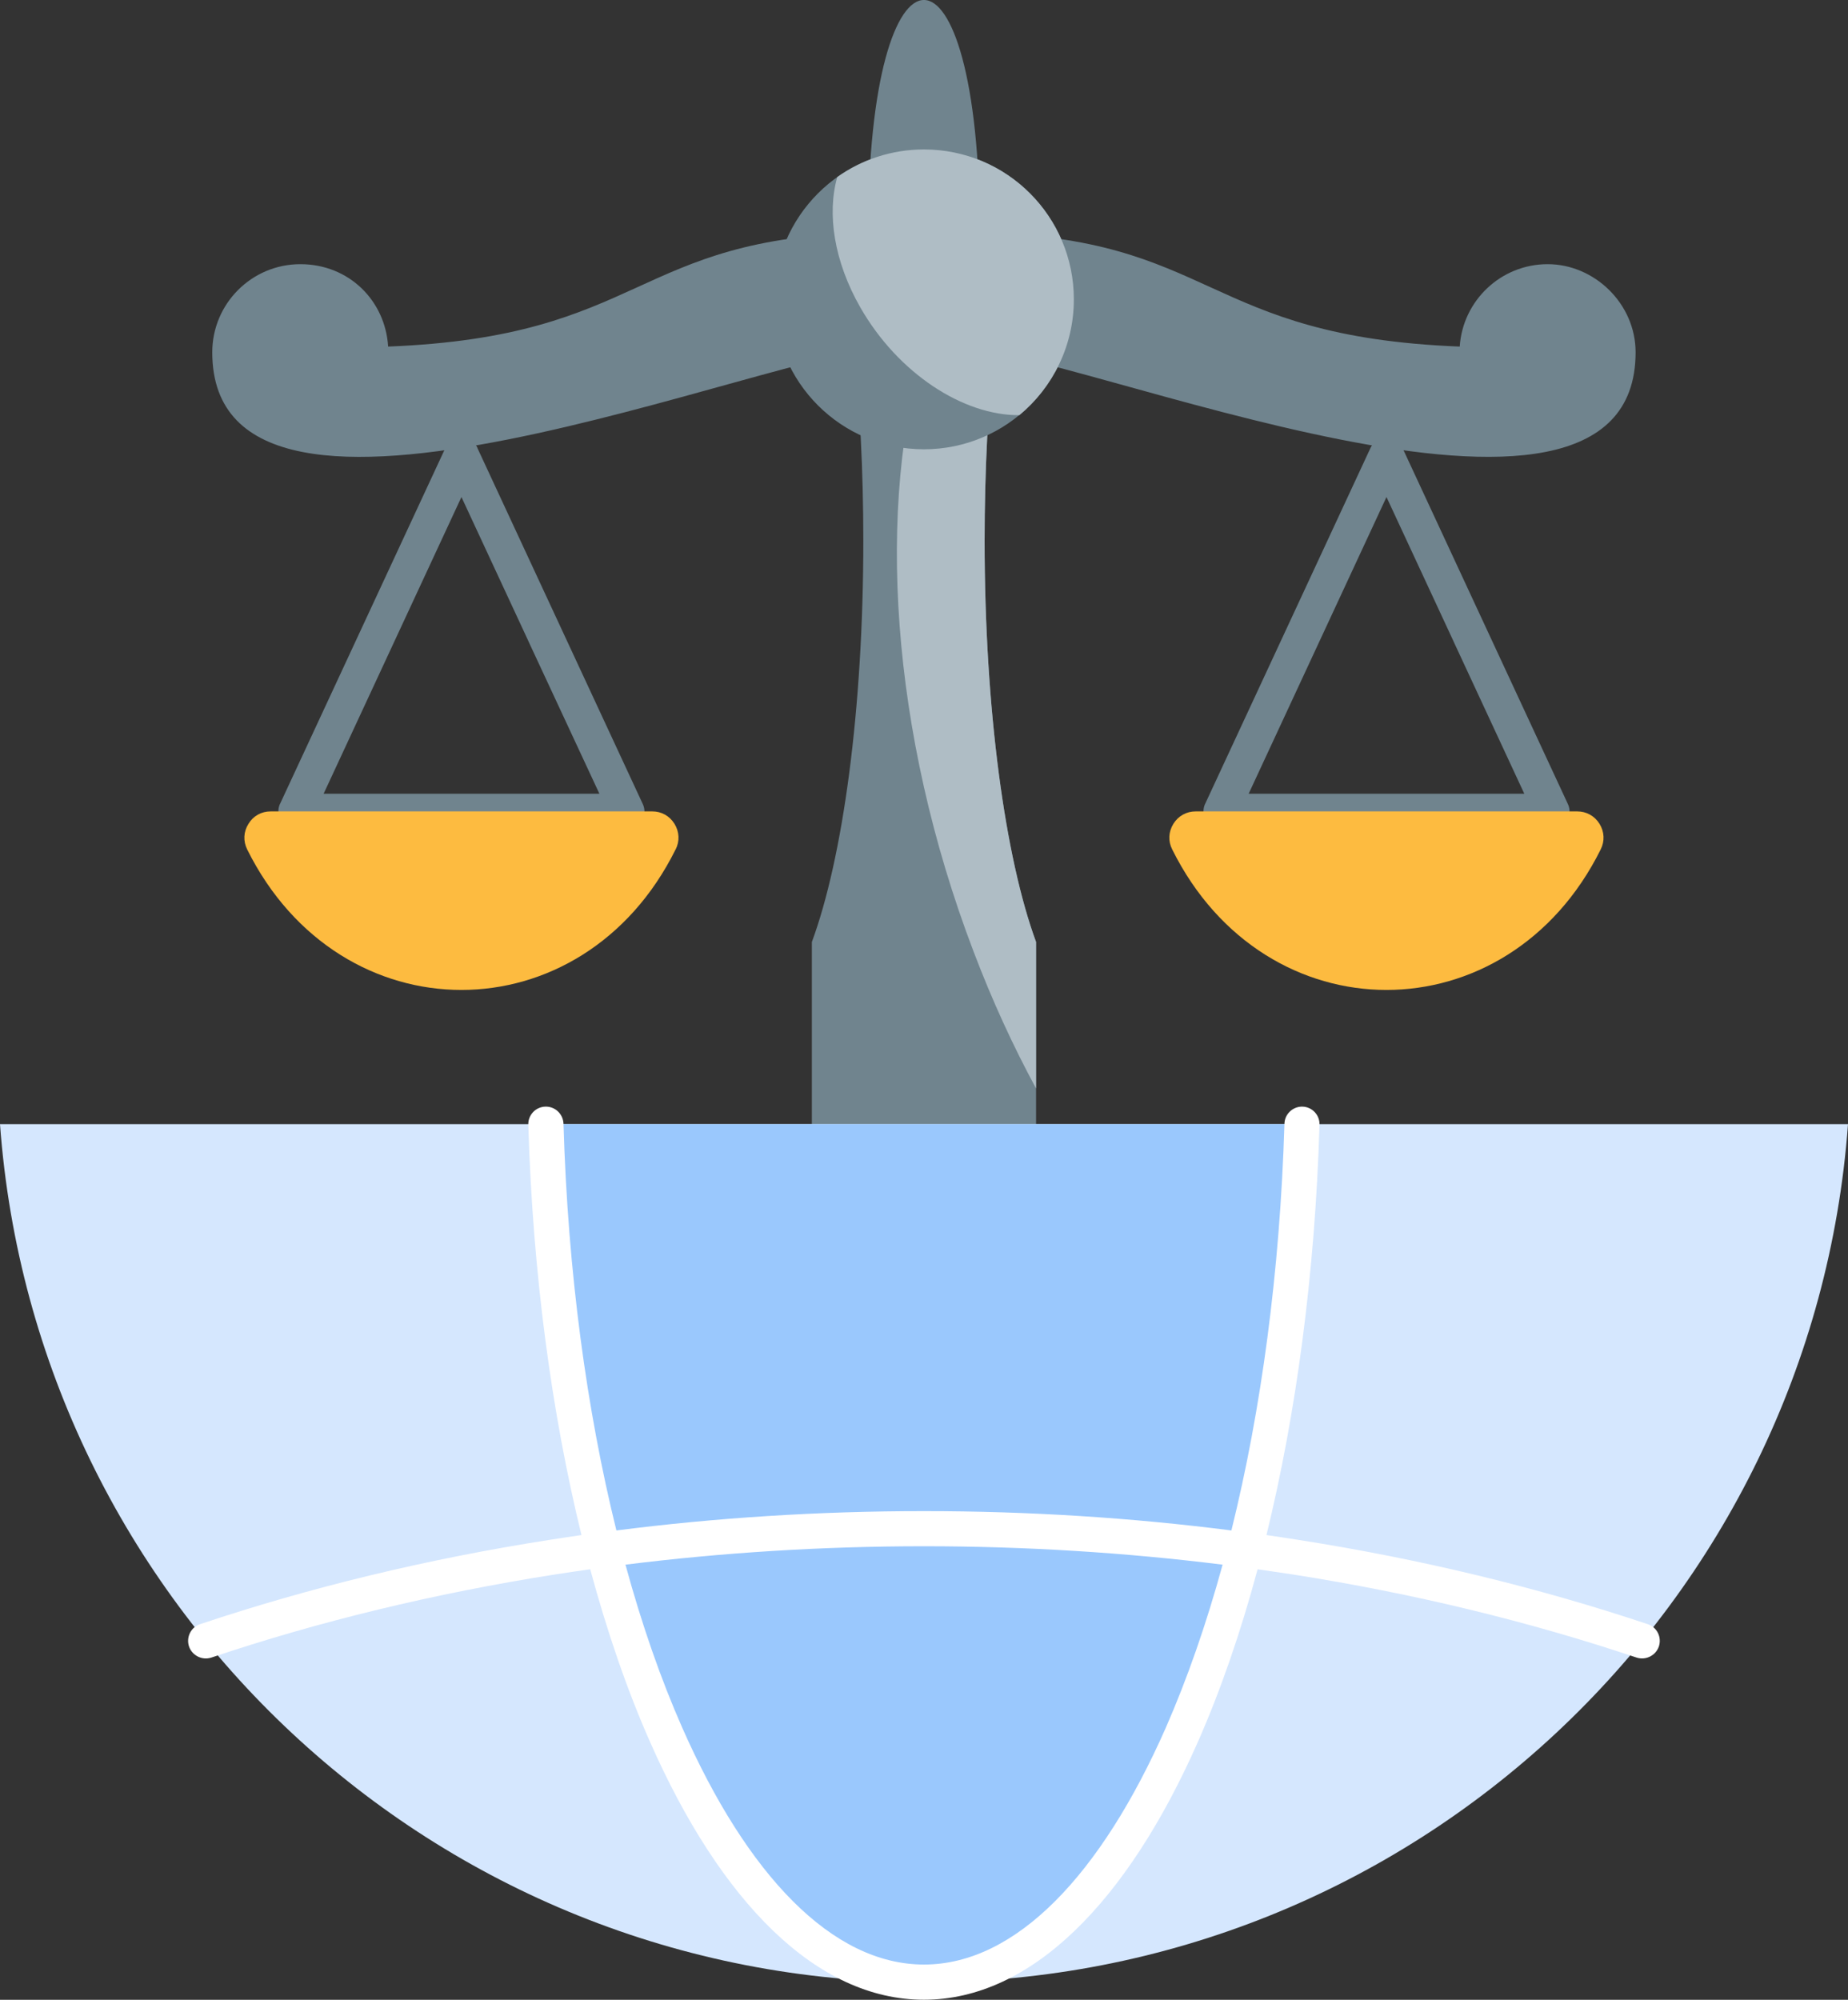 <?xml version="1.0" encoding="UTF-8"?>
<svg id="Layer_1" xmlns="http://www.w3.org/2000/svg" viewBox="0 0 277.29 300">
  <rect x="0" y="0" width="277.29" height="300" fill="#333333" stroke="none"/>
  <defs>
    <style>
      .cls-1 {
        fill: #9ac8fd;
      }

      .cls-1, .cls-2, .cls-3, .cls-4, .cls-5 {
        fill-rule: evenodd;
      }

      .cls-6 {
        fill: #fff;
      }

      .cls-7, .cls-2 {
        fill: #70848e;
      }

      .cls-3 {
        fill: #afbdc5;
      }

      .cls-4 {
        fill: #fdbb40;
      }

      .cls-5 {
        fill: #d5e7fe;
      }
    </style>
  </defs>
  <path class="cls-2" d="M128.07,51.71h21.13c-.94,8.95-1.46,18.92-1.46,29.39,0,25.36,3.09,47.62,7.72,60.21v38.29h-33.64v-38.29c4.65-12.59,7.72-34.84,7.72-60.21,0-10.47-.52-20.44-1.46-29.39h0Z"/>
  <path class="cls-3" d="M138.83,51.71h10.37c-.94,8.95-1.46,18.92-1.46,29.39,0,25.36,3.09,47.62,7.72,60.21v21.97c-3.43-6.33-6.58-13.17-9.36-20.49-12.59-32.99-14.63-67.25-7.27-91.08h0Z"/>
  <path class="cls-7" d="M210.44,67.2l24.82,53.42c.62,1.31.04,2.89-1.3,3.48-.36.17-.73.24-1.1.24v.02h-49.64c-1.46,0-2.64-1.2-2.64-2.66,0-.45.11-.88.32-1.26l24.75-53.26c.62-1.33,2.17-1.91,3.5-1.3.6.29,1.03.76,1.3,1.3ZM218.06,96.12l-10.02-21.56-20.68,44.51h41.36l-10.66-22.94Z"/>
  <path class="cls-2" d="M58.24,51.99c38.66-1.52,36.64-16.34,72.02-17.08,0-46.55,16.75-46.55,16.75,0,35.39.75,33.36,15.57,72.02,17.08.45-6.89,6.18-12.36,13.19-12.36s13.2,5.92,13.2,13.22c0,35.64-84.68-.6-101.22-.6,0,16.52-11.11,16.52-11.11,0-16.56,0-101.24,36.25-101.24.6,0-7.3,5.92-13.22,13.22-13.22s12.74,5.47,13.17,12.36Z"/>
  <path class="cls-2" d="M138.64,22.42c12.44,0,22.49,10.08,22.49,22.49s-10.06,22.49-22.49,22.49-22.49-10.06-22.49-22.49c0-12.42,10.07-22.49,22.49-22.49Z"/>
  <path class="cls-3" d="M138.64,22.42c12.44,0,22.49,10.08,22.49,22.49,0,6.98-3.19,13.24-8.17,17.37-8.41.07-18.19-6.26-23.85-16.13-3.97-6.93-5.04-14.07-3.48-19.59,3.67-2.6,8.15-4.14,13-4.14h0Z"/>
  <path class="cls-7" d="M71.63,67.2l24.82,53.42c.62,1.31.04,2.89-1.28,3.48-.38.17-.75.24-1.1.24v.02h-49.66c-1.46,0-2.64-1.2-2.64-2.66,0-.45.11-.88.32-1.26l24.75-53.26c.62-1.33,2.19-1.91,3.5-1.3.6.29,1.05.76,1.3,1.3h0ZM79.26,96.12l-10.02-21.56-20.68,44.51h41.38l-10.68-22.94Z"/>
  <path class="cls-5" d="M277.29,168.64c-5.28,71.97-65.34,128.73-138.65,128.73S5.27,240.61,0,168.64h277.29Z"/>
  <path class="cls-1" d="M195.36,168.64c-2.15,71.97-26.73,128.73-56.72,128.73s-54.56-56.76-56.72-128.73h113.44Z"/>
  <path class="cls-6" d="M31.7,248.66c-1.37.45-2.87-.3-3.34-1.67-.45-1.39.28-2.89,1.67-3.34,16.39-5.49,34.02-9.78,52.52-12.66,1.57-.24,3.13-.49,4.7-.71-4.47-18.27-7.31-39.19-7.98-61.57-.04-1.44,1.1-2.66,2.56-2.7,1.46-.04,2.66,1.1,2.72,2.55.65,22.24,3.48,42.99,7.94,61.03,14.93-1.91,30.36-2.9,46.14-2.9s31.21.99,46.14,2.9c4.47-18.04,7.29-38.8,7.96-61.03.04-1.44,1.26-2.58,2.7-2.55,1.46.04,2.6,1.26,2.56,2.7-.67,22.38-3.5,43.31-7.96,61.57,1.55.22,3.13.47,4.69.71,18.52,2.89,36.13,7.18,52.52,12.66,1.39.45,2.13,1.95,1.67,3.34-.47,1.37-1.95,2.11-3.34,1.67-16.13-5.41-33.46-9.63-51.66-12.48-1.72-.26-3.46-.52-5.21-.77-2.55,9.5-5.56,18.19-8.95,25.88-10.59,24.01-25.03,38.7-41.12,38.7s-30.52-14.68-41.1-38.7c-3.41-7.7-6.4-16.39-8.97-25.88-1.74.24-3.48.51-5.21.77-18.19,2.85-35.52,7.06-51.64,12.48h0ZM183.44,234.72c-14.46-1.8-29.43-2.76-44.8-2.76s-30.34.96-44.79,2.76c2.44,8.95,5.3,17.16,8.52,24.46,9.72,22.05,22.48,35.53,36.27,35.53s26.57-13.49,36.29-35.53c3.2-7.31,6.07-15.51,8.52-24.46Z"/>
  <path class="cls-4" d="M101.38,127.43c.63-1.26.56-2.64-.17-3.84-.75-1.2-1.95-1.87-3.35-1.87h-57.23c-1.41,0-2.62.67-3.35,1.87-.75,1.2-.81,2.58-.19,3.84,13.97,28.1,50.33,28.1,64.28,0Z"/>
  <path class="cls-4" d="M240.18,127.43c.63-1.26.56-2.64-.17-3.84-.75-1.2-1.97-1.87-3.37-1.87h-57.21c-1.41,0-2.62.67-3.37,1.87-.73,1.2-.81,2.58-.17,3.84,13.98,28.1,50.32,28.1,64.29,0h0Z"/>
</svg>